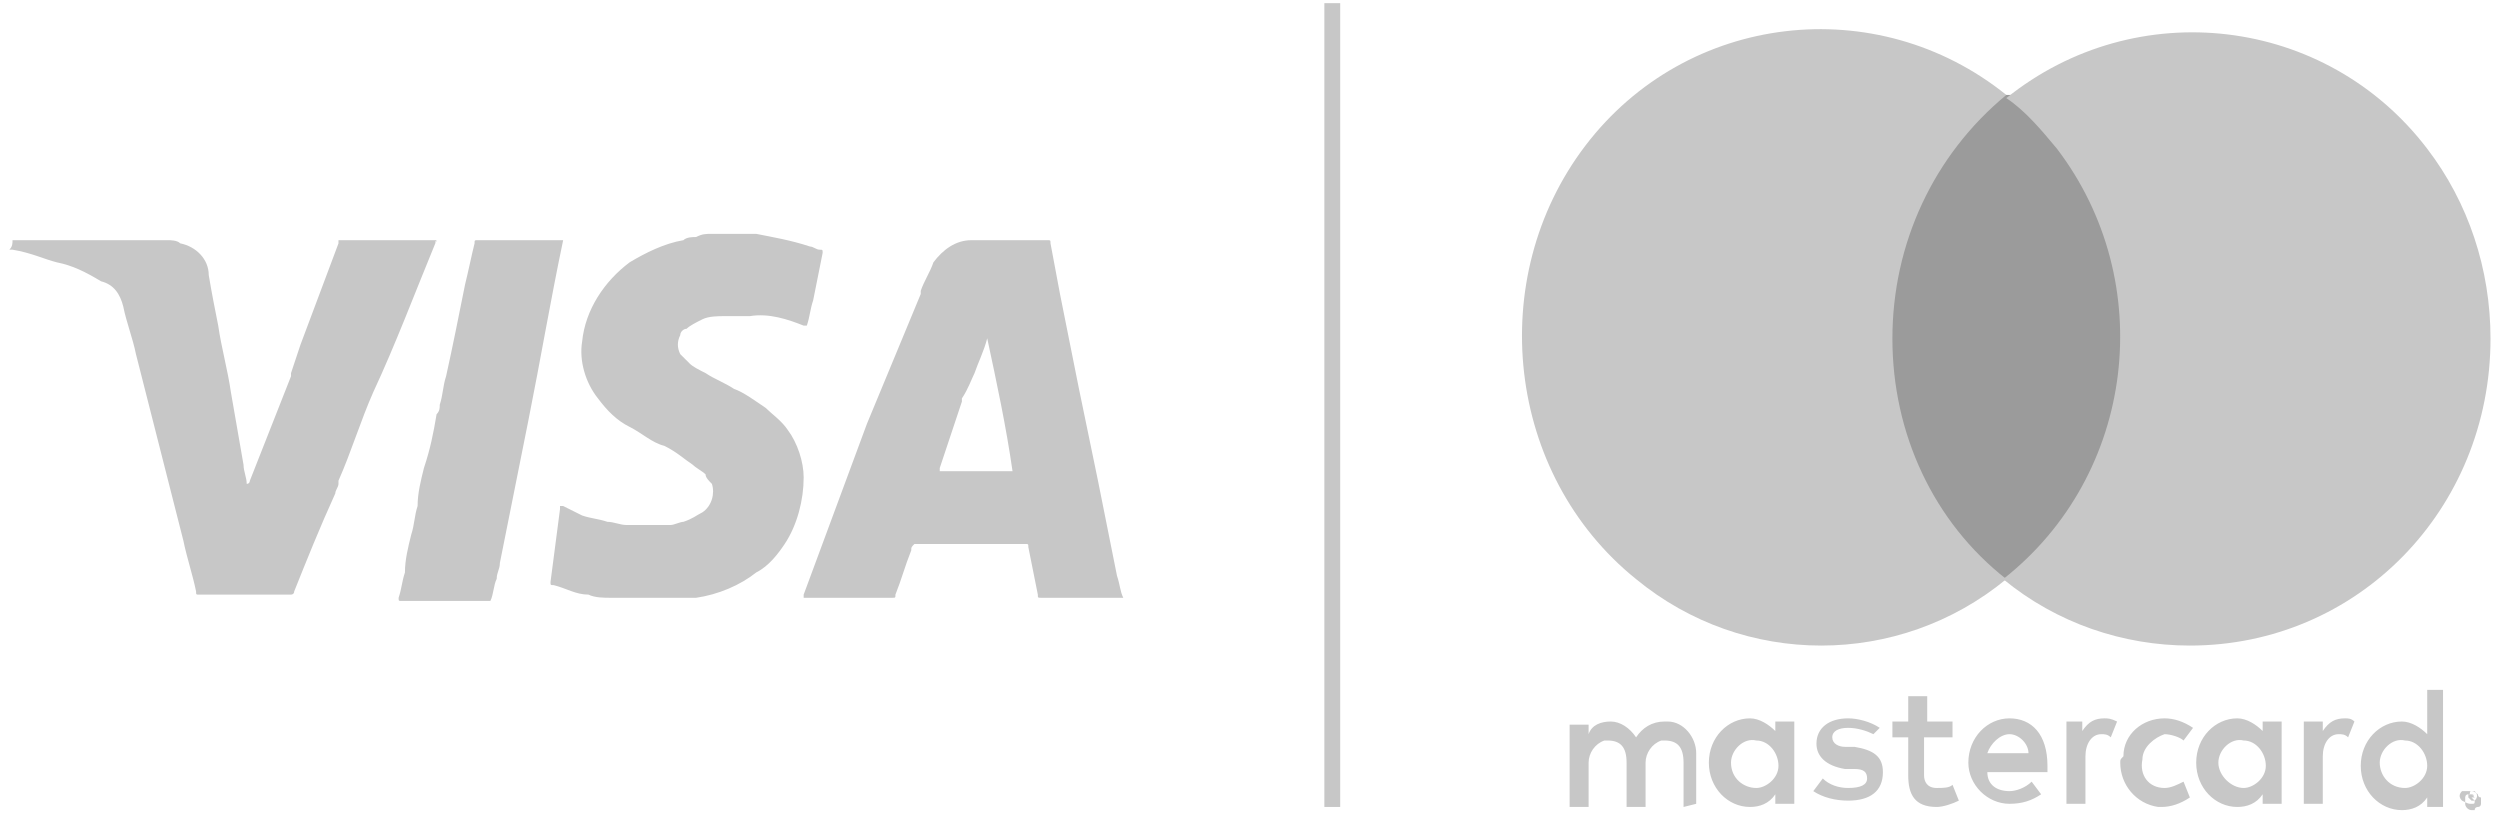 <svg xmlns="http://www.w3.org/2000/svg" width="79" height="26" viewBox="0 0 79 26">
    <g fill="none" fill-rule="evenodd">
        <g fill="#C7C7C7">
            <path fill-rule="nonzero" d="M35.296 18.19l-.6-3-.6-2.9-.6-3c-.1-.5-.2-1.1-.3-1.6 0-.1 0-.1-.1-.1h-2.4c-.5 0-.9.3-1.2.7-.1.3-.3.6-.4.9v.1l-1.7 4.1-2 5.4v.1h2.8c.1 0 .1 0 .1-.1.2-.5.3-.9.5-1.4 0-.1 0-.1.1-.2h3.5c.1 0 .1 0 .1.1l.3 1.5c0 .1 0 .1.1.1h2.6c-.1-.2-.1-.4-.2-.7zm-4.5-6.4c.1-.3.3-.7.4-1.1.3 1.4.6 2.8.8 4.2h-2.3v-.1l.7-2.1v-.1c.2-.3.3-.6.4-.8z"/>
            <path d="M13.796 7.59c-.1 0-.1 0 0 0h-2.9-.1-.1v.1l-1.2 3.2-.3.9v.1l-1.3 3.3s0 .1-.1.1c0-.2-.1-.4-.1-.6l-.4-2.3c-.1-.7-.3-1.4-.4-2.1-.1-.5-.2-1-.3-1.6 0-.5-.4-.9-.9-1-.1-.1-.3-.1-.4-.1h-4.7-.2c0 .1 0 .2-.1.3h.1c.6.1 1 .3 1.4.4.5.1.9.3 1.4.6.4.1.6.4.7.8.1.5.3 1 .4 1.5l1.5 5.9c.1.5.3 1.1.4 1.6 0 .1 0 .1.1.1h2.9s.1 0 .1-.1c.4-1 .8-2 1.3-3.1 0-.1.1-.2.1-.3v-.1c.4-.9.7-1.9 1.1-2.8.7-1.5 1.3-3.1 2-4.8-.1.1 0 .1 0 0zM17.796 7.59h-2.7c-.1 0-.1 0-.1.1-.1.4-.2.9-.3 1.3-.2 1-.4 2-.6 2.9-.1.3-.1.6-.2.9 0 .1 0 .2-.1.3-.1.6-.2 1.1-.4 1.7-.1.4-.2.8-.2 1.2-.1.3-.1.6-.2.9-.1.4-.2.8-.2 1.2-.1.3-.1.5-.2.8 0 .1 0 .1.1.1H15.496c.1-.2.1-.5.2-.7 0-.2.1-.3.1-.5l.9-4.5c.4-2 .7-3.8 1.1-5.7 0 .1 0 0 0 0zM20.496 16.69h-.3.3zM19.896 18.99h0zM20.996 18.99h0zM19.696 18.99h.2-.2zM19.496 18.99h0zM19.296 18.99c.1 0 .1 0 0 0 .1 0 .1 0 0 0zM25.896 7.89c-.1 0-.2-.1-.3-.1-.6-.2-1.2-.3-1.7-.4h-1.4c-.2 0-.3 0-.5.1-.1 0-.3 0-.4.1-.6.1-1.2.4-1.7.7-.8.6-1.4 1.5-1.5 2.5-.1.6.1 1.3.5 1.8.3.4.6.7 1 .9.4.2.7.5 1.1.6.4.2.6.4.9.6.1.1.3.2.4.3 0 .1.1.2.2.3.1.3 0 .7-.3.9-.2.1-.3.2-.6.3-.1 0-.3.1-.4.1H19.796c-.2 0-.4-.1-.6-.1-.3-.1-.5-.1-.8-.2l-.6-.3h-.1v.1l-.3 2.3c0 .1 0 .1.1.1.4.1.7.3 1.1.3.2.1.5.1.7.1H21.996c.7-.1 1.4-.4 1.9-.8.4-.2.7-.6.9-.9.4-.6.6-1.4.6-2.1 0-.5-.2-1.1-.5-1.5-.2-.3-.5-.5-.7-.7-.3-.2-.7-.5-1-.6-.3-.2-.6-.3-.9-.5-.2-.1-.4-.2-.5-.3l-.3-.3c-.1-.2-.1-.4 0-.6 0-.1.1-.2.2-.2.1-.1.3-.2.5-.3.2-.1.5-.1.7-.1H23.696c.6-.1 1.2.1 1.7.3h.1c.1-.3.1-.5.2-.8l.3-1.5c0-.1 0-.1-.1-.1z"/>
        </g>
        <path fill="#C7C7C7" fill-rule="nonzero" d="M53.6 25.4v-1.6c0-.5-.4-1-.9-1h-.1c-.4 0-.7.2-.9.5-.2-.3-.5-.5-.8-.5-.3 0-.6.1-.7.4v-.3h-.6v2.6h.6v-1.4c0-.3.2-.6.5-.7h.1c.4 0 .6.2.6.7v1.4h.6v-1.4c0-.3.2-.6.5-.7h.1c.4 0 .6.2.6.7v1.4l.4-.1zm8.2-2.6h-.9V22h-.6v.8h-.5v.5h.5v1.2c0 .6.2 1 .9 1 .2 0 .5-.1.7-.2l-.2-.5c-.1.1-.3.1-.5.1-.3 0-.4-.2-.4-.4v-1.2h.9v-.5h.1zm4.7-.1c-.3 0-.5.1-.7.4v-.3h-.5v2.6h.6v-1.5c0-.4.2-.7.5-.7.1 0 .2 0 .3.1l.2-.5c-.2-.1-.3-.1-.4-.1zm-7.1.3c-.3-.2-.7-.3-1-.3-.6 0-1 .3-1 .8 0 .4.3.7.9.8h.3c.3 0 .4.1.4.3 0 .2-.2.3-.6.3-.3 0-.6-.1-.8-.3l-.3.4c.3.2.7.3 1.1.3.7 0 1.1-.3 1.1-.9 0-.5-.3-.7-.9-.8h-.3c-.2 0-.4-.1-.4-.3 0-.2.2-.3.5-.3s.6.1.8.2l.2-.2zm14.7-.3c-.3 0-.5.1-.7.4v-.3h-.6v2.6h.6v-1.5c0-.4.2-.7.5-.7.1 0 .2 0 .3.1l.2-.5c-.1-.1-.2-.1-.3-.1zM67 24.1c0 .7.5 1.3 1.2 1.4h.1c.3 0 .6-.1.9-.3l-.2-.5c-.2.1-.4.2-.6.2-.5 0-.8-.4-.7-.9 0-.4.4-.7.7-.8.2 0 .5.1.6.2l.3-.4c-.3-.2-.6-.3-.9-.3-.7 0-1.3.5-1.3 1.2-.1.1-.1.1-.1.2zm5.1 0v-1.3h-.6v.3c-.2-.2-.5-.4-.8-.4-.7 0-1.3.6-1.3 1.4 0 .8.6 1.4 1.3 1.4.3 0 .6-.1.8-.4v.3h.6v-1.3zm-2 0c0-.4.4-.8.8-.7.4 0 .7.4.7.8s-.4.7-.7.7c-.4 0-.8-.4-.8-.8zm-6.6-1.4c-.7 0-1.3.6-1.3 1.4 0 .7.6 1.3 1.3 1.3.4 0 .7-.1 1-.3l-.3-.4c-.2.2-.5.3-.7.3-.4 0-.7-.2-.7-.6h1.9v-.2c0-1-.5-1.5-1.2-1.5zm0 .5c.3 0 .6.3.6.6h-1.3c.1-.3.4-.6.7-.6zm13.7.9v-2.3h-.5v1.4c-.2-.2-.5-.4-.8-.4-.7 0-1.3.6-1.3 1.4 0 .8.6 1.4 1.3 1.4.3 0 .6-.1.8-.4v.3h.5v-1.4zm.9.9c.1 0 .1 0 0 0 .1 0 .2.1.2.1s0 .1.1.1v.2s0 .1-.1.1c0 0-.1 0-.1.1h-.1c-.1 0-.2-.1-.2-.2v-.2s0-.1.1-.1 0-.1.1-.1zm0 .4s.1 0 0 0c.1 0 .1 0 .1-.1.1-.1.1-.2 0-.3h-.1-.1-.1-.1c-.1.1-.1.2 0 .3.2.1.2.1.3.1zm0-.3c.1 0 .1 0 0 0 .1 0 .1.1 0 0l.1.1h-.1l.1.1h-.1l-.1-.1v.1-.2h.1zm-2.9-1c0-.4.4-.8.8-.7.4 0 .7.4.7.8s-.4.7-.7.7c-.5 0-.8-.4-.8-.8zm-18.5 0v-1.3h-.6v.3c-.2-.2-.5-.4-.8-.4-.7 0-1.3.6-1.3 1.4 0 .8.6 1.4 1.3 1.4.3 0 .6-.1.8-.4v.3h.6v-1.3zm-2 0c0-.4.4-.8.8-.7.4 0 .7.4.7.8s-.4.7-.7.7c-.4 0-.8-.3-.8-.8z"/>
        <path fill="#9B9B9B" d="M59.2 3h8.3v15.3h-8.3z"/>
        <path fill="#C7C7C7" d="M59.8 10.7c0-3 1.3-5.8 3.6-7.7C59.3-.3 53.3.4 50.1 4.6c-3.2 4.2-2.5 10.4 1.6 13.7 3.4 2.8 8.3 2.8 11.7 0-2.3-1.8-3.6-4.6-3.6-7.6z"/>
        <path fill="#C7C7C7" d="M78.7 10.7c0 5.4-4.2 9.7-9.5 9.7-2.1 0-4.2-.7-5.9-2.1C67.5 15 68.2 8.9 65 4.7c-.5-.6-1-1.2-1.6-1.6C67.5-.2 73.5.5 76.7 4.7c1.3 1.7 2 3.8 2 6z"/>
        <path stroke="#C7C7C7" stroke-width=".5" d="M42.1.1v25.4"/>
    </g>
</svg>
